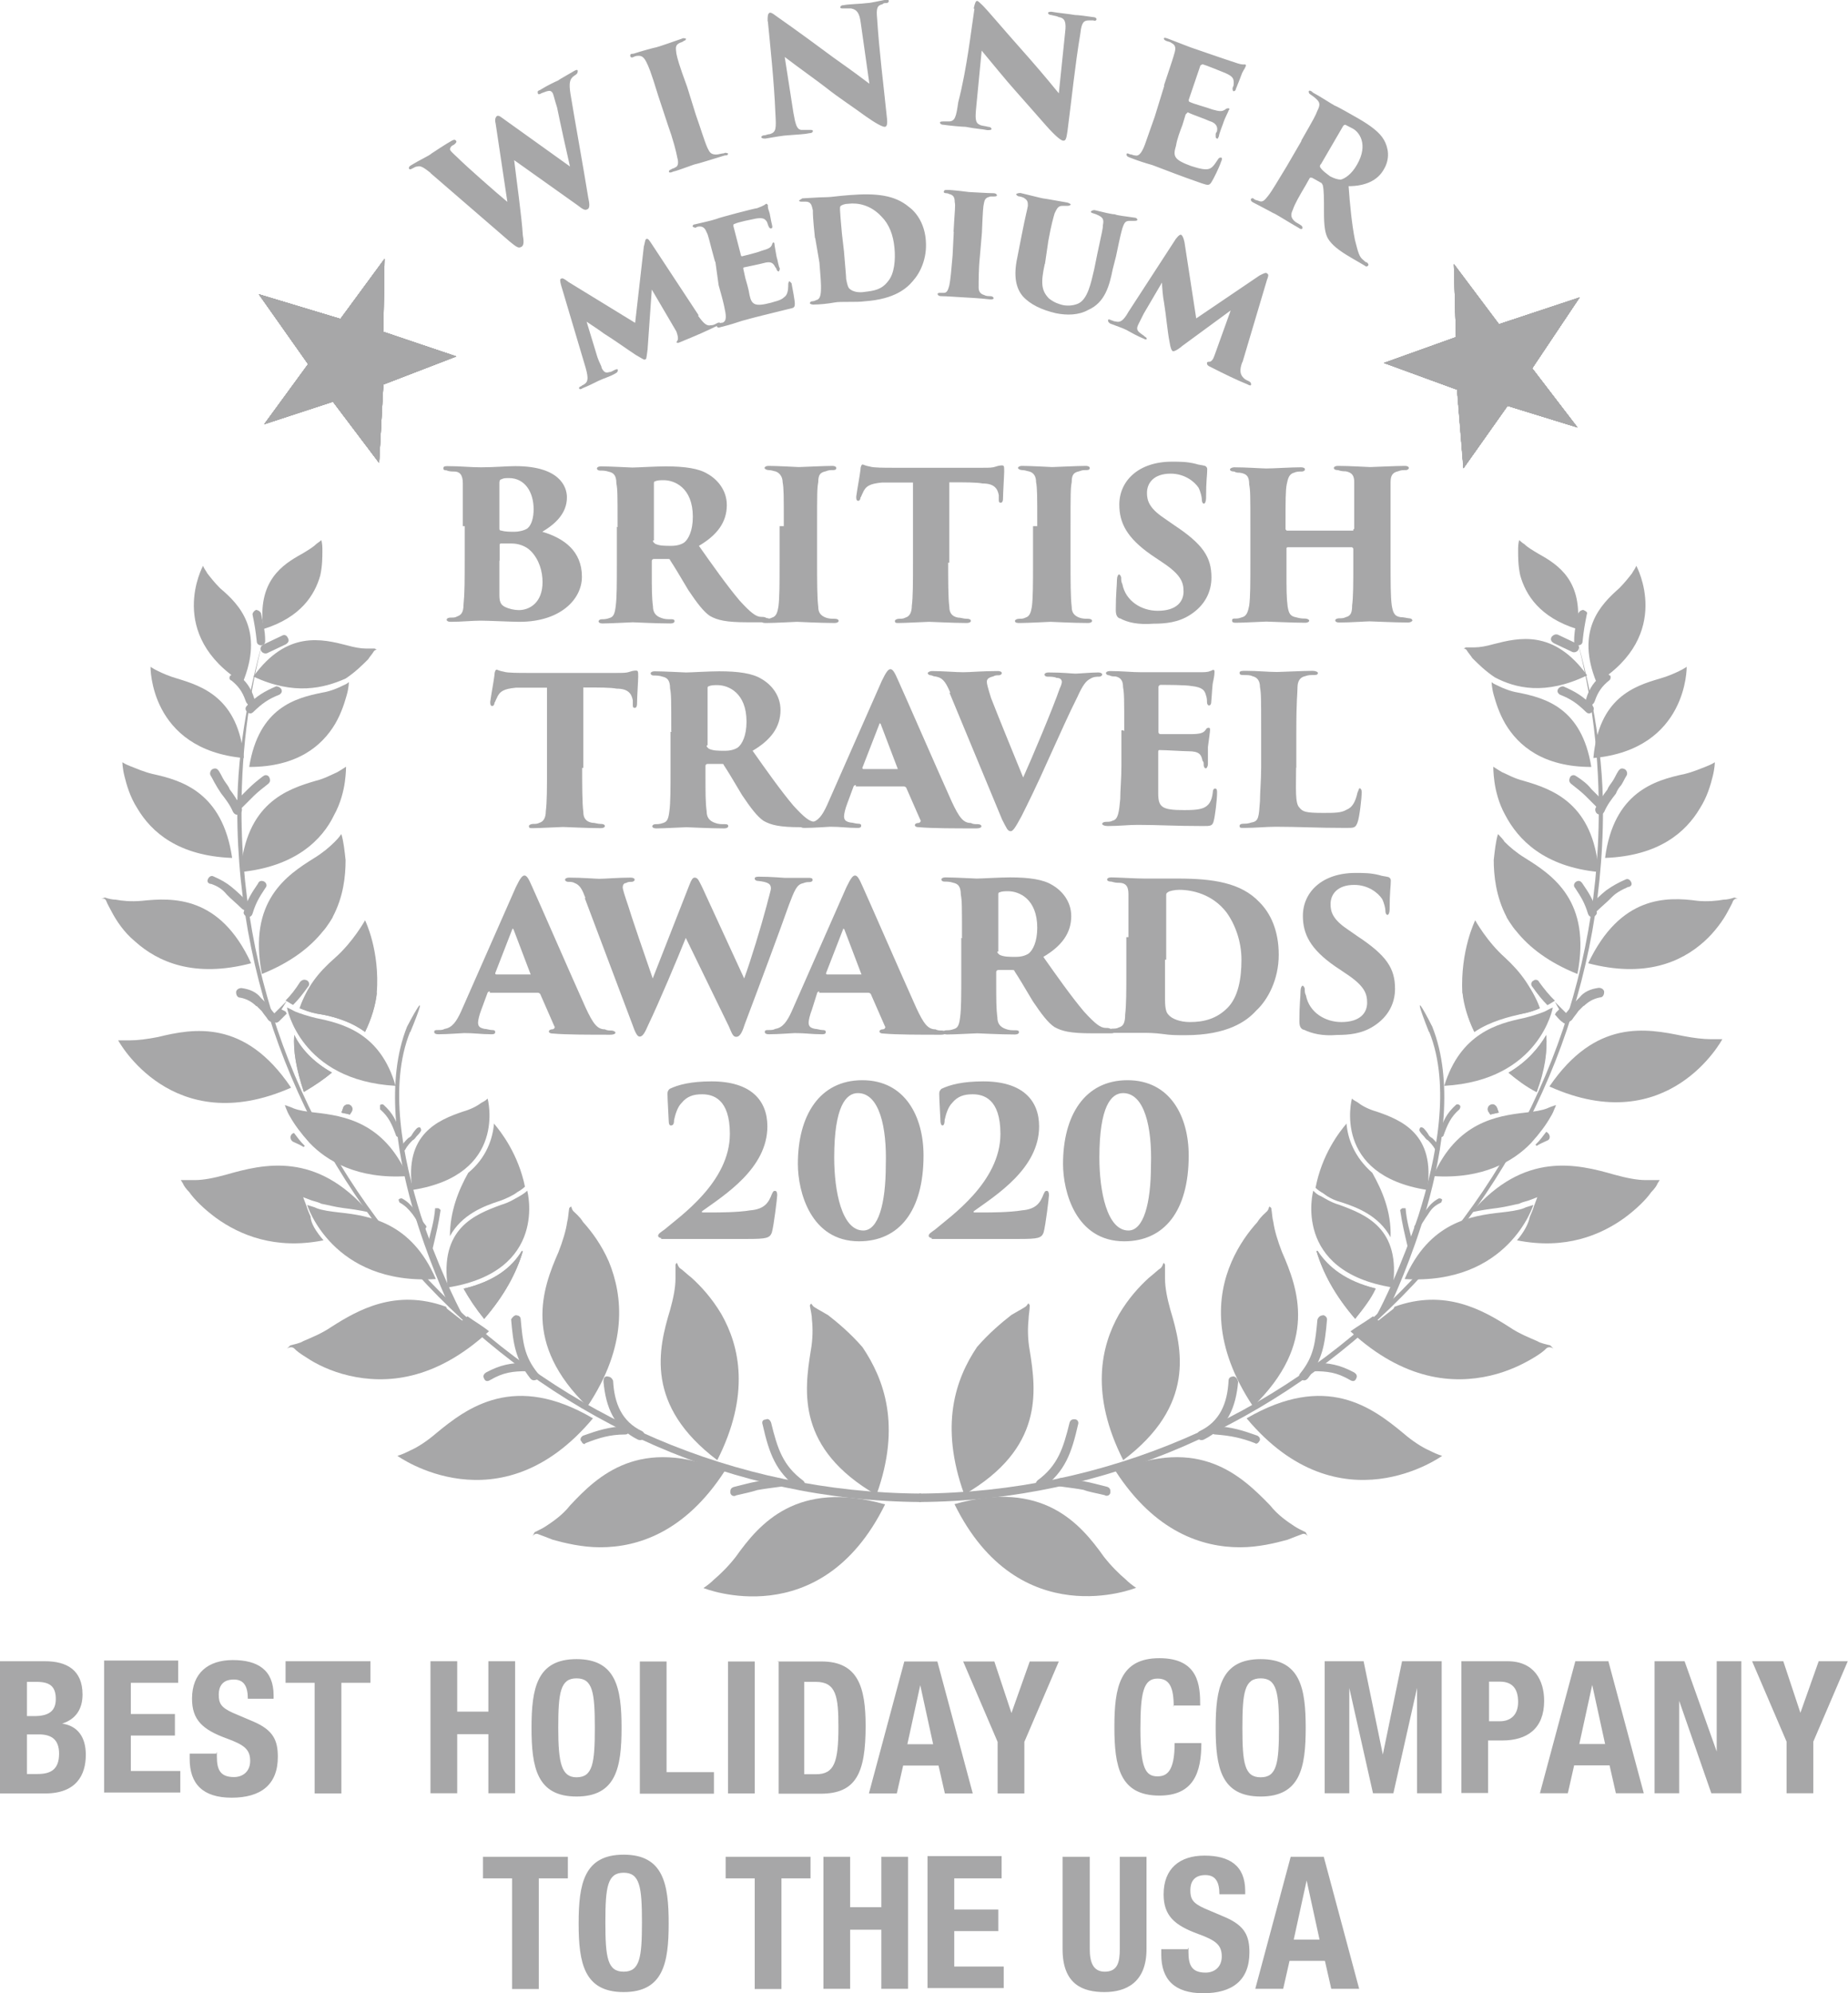 <?xml version="1.0" encoding="UTF-8"?><svg id="Layer_1" xmlns="http://www.w3.org/2000/svg" xmlns:xlink="http://www.w3.org/1999/xlink" viewBox="0 0 78.82 85"><defs><style>.cls-1{clip-path:url(#clippath-20);}.cls-2{clip-path:url(#clippath-11);}.cls-3{clip-path:url(#clippath-16);}.cls-4{fill-rule:evenodd;}.cls-4,.cls-5{fill:#a7a7a8;}.cls-6{clip-path:url(#clippath-13);}.cls-7{clip-path:url(#clippath-15);}.cls-8{clip-path:url(#clippath-21);}.cls-9{clip-path:url(#clippath-12);}.cls-10{clip-path:url(#clippath-19);}.cls-11{clip-path:url(#clippath-18);}.cls-12{clip-path:url(#clippath-14);}.cls-13{clip-path:url(#clippath-17);}</style><clipPath id="clippath-11"><polygon class="cls-5" points="16.17 19.74 16.35 16.4 19.46 15.2 16.35 14.15 16.4 11.04 14.52 13.6 11.04 12.55 13.14 15.53 11.27 18.09 14.2 17.13 16.17 19.74"/></clipPath><clipPath id="clippath-12"><polygon class="cls-5" points="16.17 19.74 16.35 16.4 19.46 15.2 16.35 14.15 16.4 11.04 14.52 13.6 11.04 12.55 13.14 15.53 11.27 18.09 14.2 17.13 16.17 19.74"/></clipPath><clipPath id="clippath-13"><polygon class="cls-5" points="16.17 19.74 16.35 16.4 19.46 15.2 16.35 14.15 16.4 11.04 14.52 13.6 11.04 12.55 13.14 15.53 11.27 18.09 14.2 17.13 16.17 19.74"/></clipPath><clipPath id="clippath-14"><polygon class="cls-5" points="16.17 19.74 16.35 16.4 19.46 15.2 16.35 14.15 16.4 11.04 14.52 13.6 11.04 12.55 13.14 15.53 11.27 18.09 14.2 17.13 16.17 19.74"/></clipPath><clipPath id="clippath-15"><polygon class="cls-5" points="16.17 19.74 16.35 16.4 19.46 15.2 16.35 14.15 16.4 11.04 14.52 13.6 11.04 12.55 13.14 15.53 11.27 18.09 14.2 17.13 16.17 19.74"/></clipPath><clipPath id="clippath-16"><polygon class="cls-5" points="59.03 15.48 62.15 16.62 62.42 19.97 64.3 17.31 67.28 18.23 65.35 15.71 67.37 12.69 63.93 13.83 62.01 11.27 62.1 14.38 59.03 15.48 59.03 15.48"/></clipPath><clipPath id="clippath-17"><polygon class="cls-5" points="59.03 15.48 62.15 16.62 62.42 19.97 64.3 17.31 67.28 18.23 65.35 15.71 67.37 12.69 63.93 13.83 62.01 11.27 62.1 14.38 59.03 15.48 59.03 15.48"/></clipPath><clipPath id="clippath-18"><polygon class="cls-5" points="59.03 15.48 62.15 16.62 62.42 19.97 64.3 17.31 67.28 18.23 65.35 15.71 67.37 12.69 63.93 13.83 62.01 11.27 62.1 14.38 59.03 15.48 59.03 15.48"/></clipPath><clipPath id="clippath-19"><polygon class="cls-5" points="59.03 15.48 62.15 16.62 62.42 19.97 64.3 17.31 67.28 18.23 65.35 15.71 67.37 12.69 63.93 13.83 62.01 11.27 62.1 14.38 59.03 15.48 59.03 15.48"/></clipPath><clipPath id="clippath-20"><polygon class="cls-5" points="59.03 15.48 62.15 16.62 62.42 19.97 64.3 17.31 67.28 18.23 65.35 15.71 67.37 12.69 63.93 13.83 62.01 11.27 62.1 14.38 59.03 15.48 59.03 15.48"/></clipPath><clipPath id="clippath-21"><polygon class="cls-5" points="59.03 15.48 62.15 16.62 62.42 19.97 64.3 17.31 67.28 18.23 65.35 15.71 67.37 12.69 63.93 13.83 62.01 11.27 62.1 14.38 59.03 15.48 59.03 15.48"/></clipPath></defs><path class="cls-5" d="m39.29,63.7c-16.03-.09-28.99-13.1-28.99-29.13,0-2.75.37-5.4,1.1-7.92-.73,2.52-1.28,5.18-1.28,7.92,0,16.03,13.14,29.4,29.17,29.49"/><path class="cls-5" d="m39.2,63.7c16.03-.09,28.99-13.1,28.99-29.13,0-2.75-.37-5.4-1.1-7.92.73,2.52,1.28,5.18,1.28,7.92,0,16.03-13.14,29.4-29.17,29.49"/><path class="cls-4" d="m10.26,37.19c.23-2.93,1.97-3.53,3.21-3.89.37-.09.69-.27.92-.37.09-.05.23-.14.37-.23,0,0,0,.27-.05.64s-.18.92-.46,1.42c-.5,1.05-1.65,2.2-3.98,2.43Z"/><path class="cls-5" d="m12,43.05l.18.09.05.09-.32.32c-.09.09-.18.09-.27,0-.09-.09-.09-.18,0-.27l.5-.5.09-.09-.23.37Zm.82-1.19c.09-.09.18-.09.27-.05.09.05.14.18.05.27-.23.32-.41.55-.64.78l-.09-.05-.23-.14c.23-.23.41-.46.64-.82Z"/><path class="cls-4" d="m19.78,54.96c1.33-.32,2.06-.92,2.47-1.6h.05c-.27.92-.78,1.88-1.65,2.89-.37-.46-.64-.87-.87-1.28Zm1.28-7.05c.32.37,1.05,1.33,1.33,2.7-.09.09-.23.18-.32.23-.18.14-.46.27-.73.37-.73.23-1.65.6-2.15,1.51,0-1.05.37-1.97.78-2.7.78-.64,1.05-1.47,1.1-2.11Z"/><path class="cls-5" d="m19.78,54.96c1.33-.32,2.06-.92,2.47-1.6h.05c-.27.92-.78,1.88-1.65,2.89-.37-.46-.64-.87-.87-1.28Z"/><path class="cls-4" d="m20.84,56.79c-2.29,2.11-4.4,2.24-5.95,1.88-.78-.18-1.42-.5-1.83-.78-.23-.14-.41-.27-.5-.37-.14-.14-.32,0-.32,0l.14-.14c.18-.05.41-.09.55-.18.32-.14.78-.32,1.19-.6,1.14-.73,2.75-1.65,4.9-.87l.05.09.64.5.23-.18c.32.23.64.41.92.64Z"/><path class="cls-5" d="m13.79,52.9c-2.06.41-3.57-.23-4.58-.96-.5-.37-.92-.78-1.14-1.1-.14-.14-.23-.27-.27-.37-.05-.09-.09-.14-.09-.14h.6c.37,0,.82-.09,1.33-.23,1.6-.46,3.85-1.01,6.09,1.6-.41-.09-.78-.14-1.1-.18-.37-.05-.69-.14-.92-.18-.09-.05-.23-.09-.41-.14l-.37-.14.14.37s.05.18.18.46c0,.27.23.64.55,1.01h0Z"/><path class="cls-4" d="m14.15,45.75c-.32.27-.73.55-1.19.82-.32-.96-.46-1.74-.41-2.43.27.55.78,1.14,1.6,1.6Zm1.92-3.39c-.05.5-.23,1.1-.5,1.65-.69-.5-1.47-.69-2.06-.78-.27-.05-.5-.14-.73-.23.32-.92.96-1.56,1.56-2.06.37.5.92,1.05,1.74,1.42Z"/><path class="cls-5" d="m14.15,45.75c-.32.27-.73.55-1.19.82-.32-.96-.46-1.74-.41-2.43.27.55.78,1.14,1.6,1.6Zm1.92-3.39c-.05.5-.23,1.1-.5,1.65-.69-.5-1.47-.69-2.06-.78-.27-.05-.5-.14-.73-.23.32-.92.78-1.51,1.51-2.15.78-.69,1.28-1.6,1.28-1.6,0,0,.64,1.28.5,3.11Zm-3.66,4.03c-5.08,2.24-7.37-2.02-7.37-2.02h.5c.32,0,.73-.05,1.19-.14,1.51-.37,3.71-.78,5.68,2.15Zm2.15-10.81c.09.27.14.73.18,1.1,0,.69-.09,1.56-.55,2.43.05-.05-.27.46-.41.6-.55.69-1.37,1.33-2.61,1.83-.6-3.11,1.05-4.21,2.24-4.95.37-.23.64-.46.87-.69.05-.05.18-.18.27-.32Z"/><path class="cls-4" d="m10.72,41.08c-2.43.64-3.98-.05-4.95-.92-.5-.41-.82-.92-1.01-1.28-.09-.18-.18-.32-.23-.46s-.23-.09-.23-.09l.18-.05c.14.05.32.09.46.09.27.05.64.09,1.1.05,1.33-.14,3.34-.23,4.67,2.66Z"/><path class="cls-5" d="m9.89,36.59c-2.29-.09-3.43-1.1-4.03-2.11-.32-.5-.46-1.01-.55-1.37s-.09-.6-.09-.6c.14.09.27.14.37.18.23.09.55.23.92.32,1.24.27,2.98.78,3.39,3.57Z"/><path class="cls-4" d="m10.63,32.7c.41-2.52,1.97-2.93,3.11-3.16.32-.05.64-.18.82-.27.09-.05.23-.09.32-.18,0,0,0,.23-.09.55s-.23.78-.5,1.24c-.55.92-1.6,1.83-3.66,1.83Z"/><path class="cls-5" d="m10.4,32.33c-4.03-.37-3.98-3.89-3.98-3.89.14.09.23.14.32.18.18.09.5.23.82.32,1.05.32,2.61.82,2.84,3.39Zm-.05-3.21c-3.3-2.06-1.69-4.99-1.69-4.99.05.14.14.23.18.32.14.18.32.41.55.64.82.69,1.88,1.79.96,4.03Zm.46-.27c1.42-1.97,2.93-1.6,3.98-1.33.32.09.6.14.82.14h.37s.09.05.09.05c0,0-.09,0-.14.09s-.14.18-.23.32c-.23.23-.55.55-.96.82-.92.41-2.2.73-3.94-.09Zm2.89-5.82c.05.14.05.32.05.46,0,.27,0,.64-.09,1.05-.23.82-.82,1.79-2.43,2.29-.27-2.06.82-2.75,1.65-3.21.23-.14.46-.27.6-.41.05-.05.14-.09.23-.18Zm11.36,36.96c-2.79-2.7-1.92-5.04-1.24-6.59.18-.46.32-.92.37-1.28.05-.18.05-.37.09-.6.14-.14.05,0,.18.14.09.09.27.23.41.46.37.41.78.96,1.1,1.69.6,1.47.82,3.57-.92,6.18h0Zm.23.5c-3.98,4.76-8.34,1.6-8.34,1.6.18-.05.37-.14.55-.23.32-.14.73-.41,1.1-.73,1.33-1.1,3.34-2.61,6.69-.64Zm5.31,1.79c-3.11-2.34-2.52-4.76-2.02-6.41.14-.5.23-.96.23-1.33v-.6c.09-.18.05,0,.18.14.14.09.27.23.5.41.41.37.87.87,1.28,1.56.78,1.37,1.24,3.43-.18,6.23Z"/><path class="cls-4" d="m30.91,62.74c-1.69,2.61-3.71,3.25-5.31,3.25-.78,0-1.51-.18-2.02-.32-.23-.09-.46-.18-.6-.23-.18-.09-.27.09-.27.09l.09-.18c.18-.09.37-.18.5-.27.27-.18.69-.46,1.01-.87,1.19-1.28,2.98-2.98,6.59-1.47h0Z"/><path class="cls-5" d="m25.92,58.71c.09,0,.18.05.23.18.05.96.37,1.74,1.24,2.15.09.05.14.18.09.27s-.14.14-.27.09c-1.01-.5-1.37-1.37-1.47-2.47,0-.18.05-.23.18-.23Z"/><path class="cls-5" d="m24.78,61.46c-.05-.09,0-.18.09-.23.64-.23,1.1-.37,1.79-.41.14,0,.18.09.18.18s-.05.18-.18.18c-.64,0-1.1.14-1.69.37-.05.09-.14,0-.18-.09Zm-2.75-5.36c.09,0,.18.05.18.18.09.96.14,1.56.73,2.29.09.09.05.23-.05.27s-.18.05-.27-.05c-.64-.82-.73-1.47-.82-2.52.05-.09.14-.18.23-.18Z"/><path class="cls-5" d="m20.65,58.8c-.05-.09-.05-.18.09-.27.6-.32,1.05-.41,1.74-.41.14,0,.18.09.18.18s-.05.18-.18.18c-.6,0-1.01.05-1.56.37-.14.09-.23.05-.27-.05h0Zm-6.09-11.36c.05-.09.05-.14.09-.23s.18-.14.27-.09c.09.05.14.14.09.27l-.09.14c-.14-.05-.27-.05-.37-.09Z"/><path class="cls-5" d="m14.56,47.45c.05-.09.05-.14.09-.23s.18-.14.27-.09c.09.05.14.14.09.27l-.09.14c-.14-.05-.27-.05-.37-.09Zm-2.02.87c.14.18.27.37.46.55l-.05.05c-.14-.09-.27-.14-.46-.23-.14-.09-.14-.32.05-.37Zm-1.6-5.4c-.18-.18-.41-.32-.69-.37-.14,0-.18-.14-.18-.23s.09-.18.23-.18c.37.05.64.18.82.41l.32.32c.09.14.18.27.32.41.09.09.05.23-.05.27-.09.05-.18.05-.27-.05-.09-.14-.18-.23-.27-.37,0,0-.23-.23-.23-.23Zm-1.97-5.22c-.14-.05-.14-.14-.09-.23s.14-.14.23-.09c.32.14.55.27.78.46s.46.41.69.64c.09.09.09.18,0,.27-.05.09-.18.09-.27,0-.23-.23-.46-.41-.64-.6-.18-.23-.41-.37-.69-.46Z"/><path class="cls-5" d="m11.27,37.6c.09.05.14.18.05.27-.27.41-.41.64-.55,1.1-.05.14-.14.14-.23.14-.09-.05-.18-.14-.14-.23.14-.5.32-.78.6-1.19.05-.14.18-.14.27-.09Zm-.05-4.49c.09-.09.23-.05.27.05s.05.18-.05.27c-.23.18-.41.32-.6.5l-.55.55c-.09.09-.18.09-.27,0-.09-.09-.09-.18,0-.27l.55-.55c.23-.23.41-.37.64-.55Z"/><path class="cls-5" d="m9.21,33.48c-.09-.14-.14-.27-.23-.41-.05-.09,0-.23.09-.27s.18-.05.27.09c.09.14.14.27.23.41s.18.23.23.37c.18.23.32.46.5.78.05.09,0,.23-.09.27s-.18.05-.27-.09c-.14-.32-.32-.55-.5-.78-.09-.14-.18-.27-.23-.37Zm2.79-4.08c.05.09,0,.18-.09.23-.46.18-.73.37-1.1.73-.09.09-.18.09-.27,0-.09-.09-.09-.18,0-.27.41-.41.73-.6,1.24-.82.09,0,.18.05.23.14Z"/><path class="cls-5" d="m9.85,28.81c.05-.09.18-.09.27-.05.37.27.6.6.73,1.05.05.14-.05.23-.14.23-.09.05-.18,0-.23-.14-.14-.41-.32-.64-.6-.87-.14-.05-.09-.18-.05-.23Zm2.43-1.6c.05.09.05.18-.09.27l-.78.37c-.09.05-.23,0-.27-.09s-.05-.18.09-.27l.78-.37c.14-.09.23,0,.27.09Z"/><path class="cls-5" d="m10.9,26.01c.09,0,.18.05.23.14.09.46.18.73.18,1.19,0,.14-.09.18-.18.18s-.18-.05-.18-.18c-.05-.46-.09-.69-.18-1.14,0-.05.05-.14.14-.18Zm6.59,18c-.92,2.29-.32,5.36.46,7.83.69,2.06,1.51,3.76,1.79,4.26l-.05.05-.5-.41c-.14-.27-.96-2.06-1.6-4.26-.69-2.43-1.14-5.4-.23-7.69,0,0,1.14-2.2.14.23Z"/><path class="cls-5" d="m22.49,50.79s.92,3.43-3.39,4.12c-.37-2.52,1.14-3.11,2.29-3.53.32-.09.6-.27.78-.37.09-.05.23-.14.32-.23Zm-3.89,3.76c-4.44.27-5.5-3.16-5.5-3.16.14.05.32.09.41.14.23.09.6.14.96.18,1.28.14,3.07.41,4.12,2.84Zm2.2-7.69s.87,3.25-3.21,3.89c-.37-2.38,1.1-2.98,2.15-3.34.32-.09.6-.23.78-.37.09-.05.18-.09.27-.18Zm-3.43,3.3c-2.11.14-3.43-.64-4.17-1.42-.37-.41-.64-.78-.82-1.1-.09-.14-.14-.27-.18-.37s-.05-.14-.05-.14c.14.05.27.09.37.14.23.09.55.14.92.18,1.24.14,2.93.41,3.94,2.7Zm-.5-3.85c-4.08-.23-4.63-3.34-4.63-3.34.14.05.27.14.37.18.23.09.5.18.87.27,1.14.23,2.75.64,3.39,2.89Zm1.83,5.22s.09.05.09.09c-.09.6-.18.96-.32,1.56,0,.05-.05.09-.14.05-.05,0-.09-.05-.09-.14.14-.6.27-.96.32-1.56,0,0,.14,0,.14,0Zm-1.65-.23s-.05-.09-.05-.14c.05-.05.09-.05.14-.05.27.14.41.32.55.5s.27.41.46.64c.05.05.05.09,0,.14-.05.05-.09.05-.14,0-.18-.23-.27-.41-.41-.6-.18-.23-.32-.37-.55-.5Z"/><path class="cls-5" d="m17.59,48.36s.09-.14.18-.23c.05-.05.09-.05.14-.05.05.05.05.09.05.14-.05.09-.09.14-.18.23-.05.05-.09.14-.18.18-.09.09-.23.23-.32.41-.05.05-.09.05-.14.05-.05-.05-.05-.09-.05-.14.09-.18.18-.27.32-.41.09-.05.14-.09.18-.18Zm-1.37-1.24s.09-.05.14,0c.41.37.55.69.73,1.24,0,.05,0,.09-.05.14-.05,0-.09,0-.14-.05-.18-.5-.32-.82-.69-1.14v-.18Z"/><g><path id="SVGID" class="cls-5" d="m16.17,19.74l.18-3.34,3.11-1.19-3.11-1.05.05-3.11-1.88,2.56-3.48-1.05,2.11,2.98-1.88,2.56,2.93-.96s1.97,2.61,1.97,2.61Z"/><g><polygon class="cls-5" points="16.17 19.74 16.35 16.4 19.46 15.2 16.35 14.15 16.4 11.04 14.52 13.6 11.04 12.55 13.14 15.53 11.27 18.09 14.2 17.13 16.17 19.74"/><g class="cls-2"><path class="cls-5" d="m14.47,13.42l.46,1.97-4.21-3.02,3.76,1.05Zm2.11.55l-1.65,1.42,1.51-4.58.14,3.16Z"/></g></g><g><polygon class="cls-5" points="16.17 19.74 16.35 16.4 19.46 15.2 16.35 14.15 16.4 11.04 14.52 13.6 11.04 12.55 13.14 15.53 11.27 18.09 14.2 17.13 16.17 19.74"/><g class="cls-9"><path class="cls-5" d="m14.47,13.42l.46,1.97,1.51-4.58-1.97,2.61Zm2.11.55l-1.65,1.42,4.76-.18s-3.11-1.24-3.11-1.24Zm3.11,1.24l-4.76.18,1.65,1.19,3.11-1.37Zm-3.11,1.37l-1.65-1.19,1.37,4.81s.27-3.62.27-3.62Z"/></g></g><g><polygon class="cls-5" points="16.17 19.74 16.35 16.4 19.46 15.2 16.35 14.15 16.4 11.04 14.52 13.6 11.04 12.55 13.14 15.53 11.27 18.09 14.2 17.13 16.17 19.74"/><g class="cls-6"><path class="cls-5" d="m16.3,20.2l-1.37-4.81-.78,2.02,2.15,2.79Z"/></g></g><g><polygon class="cls-5" points="16.17 19.74 16.35 16.4 19.46 15.2 16.35 14.15 16.4 11.04 14.52 13.6 11.04 12.55 13.14 15.53 11.27 18.09 14.2 17.13 16.17 19.74"/><g class="cls-12"><path class="cls-5" d="m14.15,17.4l.78-2.02-3.8,2.79s3.02-.78,3.02-.78Zm-3.02.78l3.8-2.79-1.92.14-1.88,2.66Z"/></g></g><g><polygon class="cls-5" points="16.17 19.74 16.35 16.4 19.46 15.2 16.35 14.15 16.4 11.04 14.52 13.6 11.04 12.55 13.14 15.53 11.27 18.09 14.2 17.13 16.17 19.74"/><g class="cls-7"><path class="cls-5" d="m13.01,15.53l1.92-.14-4.21-3.02s2.29,3.16,2.29,3.16Z"/></g></g></g><g><path id="SVGID-2" class="cls-5" d="m59.03,15.48l3.11,1.14.27,3.34,1.88-2.66,2.98.92-1.92-2.52,2.02-3.02-3.43,1.14-1.92-2.56.09,3.11-3.07,1.1h0Z"/><g><polygon class="cls-5" points="59.03 15.48 62.15 16.62 62.42 19.97 64.3 17.31 67.28 18.23 65.35 15.71 67.37 12.69 63.93 13.83 62.01 11.27 62.1 14.38 59.03 15.48 59.03 15.48"/><g class="cls-3"><path class="cls-5" d="m65.58,15.75l-2.02-.18,4.12-3.11-2.11,3.3Zm-1.14,1.79l-.87-1.97,3.89,2.79-3.02-.82Z"/></g></g><g><polygon class="cls-5" points="59.03 15.48 62.15 16.62 62.42 19.97 64.3 17.31 67.28 18.23 65.35 15.71 67.37 12.69 63.93 13.83 62.01 11.27 62.1 14.38 59.03 15.48 59.03 15.48"/><g class="cls-13"><path class="cls-5" d="m65.58,15.75l-2.02-.18,3.89,2.79s-1.88-2.61-1.88-2.61Zm-1.14,1.79l-.87-1.97-1.24,4.63,2.11-2.66h0Zm-2.11,2.66l1.24-4.63-1.69,1.24.46,3.39Z"/></g></g><g><polygon class="cls-5" points="59.03 15.48 62.15 16.62 62.42 19.97 64.3 17.31 67.28 18.23 65.35 15.71 67.37 12.69 63.93 13.83 62.01 11.27 62.1 14.38 59.03 15.48 59.03 15.48"/><g class="cls-11"><path class="cls-5" d="m61.87,16.81l1.69-1.24-5.04-.09,3.34,1.33Z"/></g></g><g><polygon class="cls-5" points="59.03 15.48 62.15 16.62 62.42 19.97 64.3 17.31 67.28 18.23 65.35 15.71 67.37 12.69 63.93 13.83 62.01 11.27 62.1 14.38 59.03 15.48 59.03 15.48"/><g class="cls-10"><path class="cls-5" d="m58.53,15.48l5.04.09-1.74-1.33-3.3,1.24Zm3.3-1.24l1.74,1.33-1.6-4.44-.14,3.11Z"/></g></g><g><polygon class="cls-5" points="59.03 15.48 62.15 16.62 62.42 19.97 64.3 17.31 67.28 18.23 65.35 15.71 67.37 12.69 63.93 13.83 62.01 11.27 62.1 14.38 59.03 15.48 59.03 15.48"/><g class="cls-1"><path class="cls-5" d="m61.96,11.13l1.6,4.44.41-1.88s-2.02-2.56-2.02-2.56Z"/></g></g><g><polygon class="cls-5" points="59.03 15.48 62.15 16.62 62.42 19.97 64.3 17.31 67.28 18.23 65.35 15.71 67.37 12.69 63.93 13.83 62.01 11.27 62.1 14.38 59.03 15.48 59.03 15.48"/><g class="cls-8"><path class="cls-5" d="m63.98,13.69l-.41,1.88,4.12-3.11-3.71,1.24Z"/></g></g></g><path class="cls-5" d="m37.37,63.75c-3.39-1.97-3.07-4.4-2.79-6.14.09-.5.09-.96.05-1.33,0-.18-.05-.37-.09-.6.09-.18.05,0,.23.09.14.09.32.18.55.32.41.32.96.78,1.47,1.37.92,1.37,1.65,3.34.6,6.27Zm-7.37,3.98c.14-.09.32-.23.46-.37.27-.23.6-.55.92-.96,1.01-1.42,2.61-3.3,6.37-2.24-2.75,5.59-7.74,3.57-7.74,3.57Zm2.66-7.19c.09-.05.18,0,.23.14.27,1.1.5,1.83,1.37,2.47.09.09.09.18.05.27-.05.09-.18.14-.27.05-.96-.69-1.24-1.51-1.51-2.7-.05-.14,0-.23.14-.23h0Zm-1.28,3.25c-.14.05-.23-.05-.23-.14s0-.18.14-.23c.37-.09.69-.18.96-.23.32-.05.6-.14,1.01-.14.14,0,.18.09.18.18s-.05.18-.18.18c-.37.05-.69.09-.96.14-.27.09-.55.14-.92.23h0Z"/><path class="cls-4" d="m68.19,37.19c-.23-2.93-1.97-3.53-3.21-3.89-.37-.09-.69-.27-.92-.37-.09-.05-.23-.14-.37-.23,0,0,0,.27.05.64s.18.92.46,1.42c.55,1.05,1.65,2.2,3.98,2.43Z"/><path class="cls-5" d="m66.5,43.05l-.18-.32.09.09.5.5c.09.09.09.18,0,.27s-.18.09-.27,0c-.14-.09-.23-.23-.32-.32l.05-.09.14-.14h0Zm-.87-1.19c.23.32.46.6.69.82l-.23.14-.09.05c-.23-.23-.41-.46-.64-.78-.09-.09-.05-.23.05-.27.05-.05.18-.05.23.05h0Z"/><path class="cls-4" d="m58.67,54.96c-.23.41-.5.82-.87,1.28-.87-1.01-1.37-1.97-1.65-2.89h.05c.46.69,1.19,1.28,2.47,1.6Zm-1.24-7.05c.05.64.32,1.42,1.1,2.11.41.73.82,1.65.78,2.75-.5-.92-1.42-1.28-2.15-1.51-.32-.09-.55-.23-.73-.37-.09-.05-.23-.14-.32-.23.27-1.42,1.01-2.38,1.33-2.75h0Z"/><path class="cls-5" d="m58.67,54.96c-1.33-.32-2.06-.92-2.47-1.6h-.05c.27.92.78,1.88,1.65,2.89.37-.46.69-.87.87-1.28Z"/><path class="cls-4" d="m57.61,56.79c2.29,2.11,4.4,2.24,5.95,1.88.78-.18,1.42-.5,1.88-.78.23-.14.41-.27.5-.37.14-.14.32,0,.32,0l-.14-.14c-.18-.05-.41-.09-.55-.18-.32-.14-.78-.32-1.19-.6-1.14-.73-2.75-1.65-4.9-.87l-.05.09-.64.5-.23-.18c-.32.23-.64.41-.96.64Z"/><path class="cls-5" d="m64.71,52.9c2.06.41,3.57-.23,4.58-.96.5-.37.92-.78,1.14-1.1.14-.14.23-.27.27-.37.05-.09.09-.14.09-.14h-.6c-.37,0-.82-.09-1.33-.23-1.6-.46-3.85-1.01-6.09,1.6.41-.09.78-.14,1.1-.18.37-.05.69-.14.92-.18.09-.05.23-.09.41-.14l.37-.14-.14.37s-.05.18-.18.46c-.05.27-.23.64-.55,1.01h0Z"/><path class="cls-4" d="m64.35,45.75c.78-.46,1.28-1.05,1.6-1.6.05.69-.09,1.47-.41,2.43-.46-.23-.87-.55-1.19-.82Zm-1.97-3.39c.82-.41,1.37-.92,1.74-1.42.6.5,1.24,1.14,1.56,2.06-.18.09-.46.18-.73.23-.6.14-1.37.32-2.06.78-.27-.55-.41-1.1-.5-1.65h0Z"/><path class="cls-5" d="m64.35,45.75c.32.27.73.55,1.19.82.37-.96.46-1.74.41-2.43-.32.55-.82,1.14-1.6,1.6Zm-1.97-3.39c.05.5.23,1.1.5,1.65.69-.5,1.47-.69,2.06-.78.27-.05.5-.14.73-.23-.37-.92-.78-1.51-1.47-2.15-.78-.69-1.28-1.6-1.28-1.6,0,0-.64,1.28-.55,3.11h0Zm3.71,3.98c5.08,2.29,7.37-2.02,7.37-2.02h-.5c-.32,0-.73-.05-1.19-.14-1.56-.32-3.71-.73-5.68,2.15Zm-2.2-10.76c-.09.27-.14.73-.18,1.1,0,.64.09,1.56.55,2.43-.05-.05.27.46.41.6.55.69,1.37,1.33,2.61,1.83.6-3.11-1.05-4.21-2.24-4.95-.37-.23-.64-.46-.87-.69-.05-.09-.14-.18-.27-.32Z"/><path class="cls-4" d="m67.73,41.08c2.43.64,3.98-.05,4.95-.92.46-.41.82-.92,1.01-1.28.09-.18.18-.32.23-.46.09-.14.23-.09.23-.09l-.18-.05c-.14.05-.32.09-.46.09-.27.05-.69.09-1.1.05-1.33-.18-3.3-.23-4.67,2.66h0Z"/><path class="cls-5" d="m68.47,36.59c2.29-.09,3.43-1.1,4.03-2.11.32-.5.46-1.01.55-1.37s.09-.6.09-.6c-.14.09-.27.14-.37.18-.23.09-.55.23-.92.32-1.28.27-3.02.78-3.39,3.57Z"/><path class="cls-4" d="m67.87,32.7c-.41-2.52-1.97-2.93-3.11-3.16-.32-.05-.64-.18-.82-.27-.09-.05-.23-.09-.32-.18,0,0,0,.23.09.55s.23.78.5,1.24c.55.92,1.6,1.83,3.66,1.83Z"/><path class="cls-5" d="m67.96,32.33c4.03-.37,3.98-3.89,3.98-3.89-.14.09-.23.14-.32.18-.18.09-.5.23-.82.32-1.1.32-2.61.82-2.84,3.39Zm.14-3.21c3.3-2.06,1.69-4.99,1.69-4.99-.05.14-.14.23-.18.32-.14.18-.32.41-.55.64-.78.69-1.88,1.79-.96,4.03Zm-.41-.32c-1.42-1.97-2.93-1.6-3.98-1.33-.32.09-.6.14-.82.14h-.37s-.09.05-.09.05c0,0,.09,0,.14.09s.14.18.23.32c.23.23.55.55.96.82.87.46,2.15.78,3.94-.09h0Zm-2.89-5.77c-.05.14-.05.32-.05.46,0,.27,0,.64.09,1.05.23.82.82,1.79,2.43,2.29.27-2.06-.82-2.75-1.65-3.21-.23-.14-.46-.27-.6-.41-.09-.05-.18-.14-.23-.18h0Zm-11.36,36.96c2.79-2.7,1.92-5.04,1.24-6.59-.18-.46-.32-.92-.37-1.28-.05-.18-.05-.37-.09-.6-.14-.14-.05,0-.18.14-.09.09-.27.23-.41.46-.37.41-.78.96-1.1,1.69-.64,1.47-.82,3.57.92,6.18h0Zm-.27.5c3.98,4.76,8.34,1.6,8.34,1.6-.18-.05-.37-.14-.55-.23-.32-.14-.73-.41-1.1-.73-1.33-1.1-3.3-2.61-6.69-.64Zm-5.27,1.79c3.11-2.34,2.52-4.76,2.02-6.41-.14-.5-.23-.96-.23-1.33v-.6c-.09-.18-.05,0-.18.14-.14.09-.27.23-.5.41-.41.37-.87.87-1.28,1.56-.78,1.37-1.24,3.43.18,6.23Z"/><path class="cls-4" d="m47.58,62.74c1.69,2.61,3.71,3.25,5.31,3.25.78,0,1.51-.18,2.02-.32.23-.09.46-.18.6-.23.18-.09.27.09.27.09l-.09-.18c-.18-.09-.37-.18-.5-.27-.27-.18-.69-.46-1.01-.87-1.24-1.28-3.02-2.98-6.59-1.47h0Z"/><path class="cls-5" d="m52.58,58.71c-.09,0-.18.05-.18.18-.05.96-.37,1.74-1.24,2.15-.09.05-.14.18-.09.27.05.09.14.14.27.09,1.01-.5,1.37-1.37,1.47-2.47-.05-.18-.14-.23-.23-.23h0Z"/><path class="cls-5" d="m53.72,61.46c.05-.09,0-.18-.09-.23-.64-.23-1.1-.37-1.79-.41-.14,0-.18.09-.18.18s.05.18.18.18c.64.05,1.1.14,1.69.37.05.05.14,0,.18-.09Zm2.7-5.36c-.09,0-.18.05-.23.18-.09.96-.14,1.56-.73,2.29-.09.09-.05.23.05.27.09.05.18.05.27-.05.64-.82.73-1.47.82-2.52,0-.09-.09-.18-.18-.18h0Z"/><path class="cls-5" d="m57.84,58.8c.05-.09.05-.18-.09-.27-.6-.32-1.05-.41-1.74-.41-.14,0-.18.09-.18.18s.05.18.18.18c.6,0,1.01.05,1.56.37.14.09.23.05.27-.05h0Zm6.09-11.36c-.14.05-.23.05-.37.09l-.09-.14c-.05-.09,0-.23.09-.27s.18-.05.27.09c.05.09.05.14.09.23Z"/><path class="cls-5" d="m63.93,47.45c-.05-.09-.05-.14-.09-.23s-.18-.14-.27-.09-.14.14-.09.27l.09.14c.14-.05.23-.05.37-.09Zm2.02.82c-.14.18-.27.37-.46.55l.05.05c.14-.09.27-.14.46-.23.14-.05.14-.27-.05-.37Zm1.6-5.36c.18-.18.41-.32.69-.37.14,0,.18-.14.18-.23s-.09-.18-.23-.18c-.37.05-.64.18-.82.41l-.32.32c-.09.14-.18.27-.32.41-.09.09-.05.23.05.27.09.05.18.05.27-.05.09-.14.18-.23.27-.37l.23-.23h0Zm1.92-5.08c.14-.05.14-.14.09-.23s-.14-.14-.23-.09c-.32.14-.55.27-.82.46-.23.18-.46.41-.69.64-.09.09-.09.18,0,.27.05.09.18.09.27,0,.23-.23.46-.41.64-.6s.41-.32.73-.46Z"/><path class="cls-5" d="m67.23,37.6c-.09.05-.14.18-.05.27.27.41.41.64.55,1.1.05.14.14.14.23.14.09-.05.18-.14.14-.23-.14-.5-.32-.78-.6-1.19-.09-.14-.18-.14-.27-.09h0Zm0-4.49c-.09-.09-.23-.05-.27.05s-.05.18.05.27c.23.18.41.32.6.5l.55.55c.09.09.18.09.27,0,.09-.09.09-.18,0-.27l-.55-.55c-.18-.23-.37-.37-.64-.55h0Z"/><path class="cls-5" d="m69.15,33.48c.09-.14.14-.27.23-.41.05-.09,0-.23-.09-.27s-.18-.05-.27.09c-.09.14-.14.27-.23.41s-.18.23-.23.37c-.18.23-.32.46-.5.78-.05.09,0,.23.09.27s.18.05.27-.09c.14-.32.32-.55.5-.78.05-.14.14-.27.23-.37Zm-2.7-4.08c-.05.09,0,.18.09.23.46.18.73.37,1.1.73.09.09.18.09.27,0,.09-.09.09-.18,0-.27-.41-.41-.73-.6-1.24-.82-.09,0-.18.05-.23.14Z"/><path class="cls-5" d="m68.65,28.81c-.05-.09-.18-.09-.27-.05-.37.27-.6.6-.73,1.05-.05.14.05.23.14.23.09.05.18,0,.23-.14.14-.41.32-.64.6-.87.09-.05.09-.18.05-.23Zm-2.47-1.65c-.05.09-.05.18.09.27l.78.37c.09.05.23,0,.27-.09s.05-.18-.09-.27l-.78-.37c-.14-.05-.23.05-.27.09Z"/><path class="cls-5" d="m67.55,26.01c-.09,0-.18.05-.23.14-.09.46-.18.73-.18,1.19,0,.14.09.18.18.18s.18-.05.18-.18c.05-.46.09-.69.18-1.14.05-.09-.05-.14-.14-.18h0Zm-6.59,18c.92,2.29.32,5.36-.46,7.83-.69,2.06-1.51,3.76-1.79,4.26l.05.05.5-.41c.14-.27.96-2.06,1.6-4.26.69-2.43,1.14-5.4.23-7.69,0,0-1.1-2.2-.14.23h0Z"/><path class="cls-5" d="m56.01,50.79s-.92,3.43,3.39,4.12c.37-2.52-1.14-3.11-2.29-3.53-.32-.09-.6-.27-.78-.37-.14-.05-.23-.14-.32-.23Zm3.89,3.76c4.44.27,5.5-3.16,5.5-3.16-.14.05-.32.09-.41.14-.23.09-.6.14-.96.18-1.28.14-3.07.41-4.12,2.84Zm-2.24-7.69s-.87,3.25,3.21,3.89c.37-2.38-1.1-2.98-2.15-3.34-.32-.09-.6-.23-.78-.37-.05-.05-.18-.09-.27-.18Zm3.48,3.3c2.11.14,3.43-.64,4.17-1.42.37-.41.64-.78.82-1.1.09-.14.14-.27.18-.37.05-.09.05-.14.05-.14-.14.05-.27.09-.37.14-.23.09-.55.14-.92.18-1.24.14-2.93.41-3.94,2.7Zm.46-3.85c4.08-.23,4.63-3.34,4.63-3.34-.14.05-.27.14-.37.18-.23.09-.5.18-.87.27-1.1.23-2.7.64-3.39,2.89h0Zm-1.79,5.22s-.09.05-.09.09c.09.6.18.96.32,1.56,0,.05.05.09.14.05.05,0,.09-.05.09-.14-.14-.6-.27-.96-.32-1.56,0,0-.14,0-.14,0Zm1.65-.23s.05-.09.05-.14c-.05-.05-.09-.05-.14-.05-.27.14-.41.32-.55.5s-.27.41-.46.64c-.05.05-.05.09,0,.14.05.05.09.05.14,0,.18-.23.27-.41.41-.6.14-.23.27-.37.55-.5Z"/><path class="cls-5" d="m60.91,48.36s-.09-.14-.18-.23c-.05-.05-.09-.05-.14-.05-.05.05-.05.09-.05.14.05.09.09.14.18.23.05.05.09.14.18.18.09.09.23.23.32.41.05.05.09.05.14.05.05-.05.05-.09.05-.14-.09-.18-.18-.27-.32-.41-.09-.05-.14-.09-.18-.18Zm1.33-1.24s-.09-.05-.14,0c-.41.37-.55.69-.73,1.24,0,.05,0,.09.05.14.05,0,.09,0,.14-.05.18-.5.32-.82.69-1.14.05-.09.05-.14,0-.18Zm-21.11,16.62c3.39-1.97,3.07-4.4,2.79-6.14-.09-.5-.09-.96-.05-1.33,0-.18.05-.37.05-.6-.09-.18-.05,0-.23.09-.14.09-.32.18-.55.32-.41.32-.96.78-1.47,1.37-.92,1.37-1.6,3.34-.55,6.27Zm7.33,3.98c-.14-.09-.32-.23-.46-.37-.27-.23-.6-.55-.92-.96-1.01-1.42-2.61-3.3-6.37-2.24,2.75,5.59,7.74,3.57,7.74,3.57Zm-2.61-7.19c-.09,0-.18,0-.23.14-.27,1.1-.5,1.83-1.37,2.47-.09.09-.09.18-.05.27.05.09.18.14.27.05.96-.69,1.24-1.51,1.51-2.7.05-.14-.05-.23-.14-.23h0Zm1.28,3.25c.14.05.23-.05.23-.14s0-.18-.14-.23c-.37-.09-.69-.18-.96-.23-.32-.05-.6-.14-1.01-.14-.14,0-.18.09-.18.18s.05.18.18.18c.37.05.69.09.96.14.23.09.55.14.92.23h0Z"/><path class="cls-5" d="m18.36,7.37c-.23-.18-.41-.32-.55-.27-.09,0-.14.05-.23.09s-.09.05-.14,0c0-.05,0-.09.09-.14.37-.23.78-.41.87-.5.14-.09.55-.37.87-.55.09-.05.14-.05.18,0s0,.09-.05.14c-.05.05-.09.05-.14.09-.05.05-.09.14-.05.18.05.09.23.23.46.46.18.18,1.47,1.33,1.97,1.74l-.5-3.34c-.05-.18,0-.27.05-.32.09-.05.18.05.37.18l2.75,1.97c-.14-.6-.41-1.83-.55-2.52-.09-.27-.14-.5-.18-.6-.09-.14-.14-.14-.5,0-.05.05-.14.05-.14,0s-.05-.09.09-.14c.37-.23.69-.37.78-.41.05-.05.46-.27.69-.41.09-.05.14-.05.14,0s0,.09-.05.14-.09.05-.18.14c-.14.14-.14.37-.05.87.14.87.5,2.84.73,4.26.05.23.09.46-.05.5-.09.05-.18,0-.41-.18l-2.7-1.92c.09.78.32,2.38.37,3.21.05.27.05.46-.09.5-.09.05-.18,0-.46-.23,0,0-3.39-2.93-3.39-2.93Zm9.71-3.3c-.32-1.05-.41-1.24-.5-1.42-.09-.18-.18-.27-.32-.27-.05,0-.14,0-.23.05s-.14,0-.14-.05,0-.09.14-.09c.27-.09.92-.27.96-.27s.82-.27,1.1-.37c.09-.05.14,0,.18,0,0,.05-.05.09-.09.09-.05.05-.09.05-.18.09-.18.09-.18.18-.14.46.05.23.09.41.46,1.42l.37,1.19c.18.5.37,1.14.5,1.42.09.18.14.27.37.27.09,0,.23-.05.32-.05.09-.05.14,0,.18,0,0,.05,0,.09-.14.09-.46.14-1.19.37-1.24.37s-.73.27-.96.32c-.09.05-.18.05-.18,0s.05-.09.09-.09c.05-.05.14-.05.18-.09.14-.05.14-.23.09-.41-.05-.27-.18-.78-.41-1.42,0,0-.41-1.24-.41-1.24Zm4.67-3.16c0-.23,0-.32.09-.37.05,0,.09,0,.27.14.32.23.73.5,2.47,1.79.78.55,1.33.96,1.51,1.1l-.37-2.61c-.05-.37-.14-.55-.41-.6h-.32c-.09,0-.14,0-.14-.05s.05-.09.14-.09c.27-.05.73-.05,1.01-.09.14,0,.5-.09.78-.14.09,0,.14,0,.14.05s-.05.09-.09.09c-.09,0-.14,0-.18.05-.23.05-.27.18-.23.6.09,1.42.27,2.79.41,4.17.05.37,0,.46-.09.46s-.37-.14-.82-.46c-.5-.37-1.19-.82-1.65-1.19-.41-.32-1.19-.87-1.79-1.33l.37,2.38c.09.5.14.69.32.73h.37c.09,0,.14,0,.14.05s-.05.09-.14.09c-.23.05-.46.05-.92.09-.14,0-.69.09-.96.14-.09,0-.14,0-.18-.05,0-.05.05-.09.14-.09.05,0,.14-.05.23-.05.27-.09.27-.23.23-.92-.05-1.28-.23-2.98-.32-3.89Zm8.79-.55c.05-.23.09-.32.14-.32s.09.05.23.18c.27.27.6.69,2.02,2.29.64.73,1.05,1.24,1.24,1.47l.27-2.61c.05-.41,0-.6-.27-.64-.09-.05-.18-.05-.32-.09-.09,0-.14-.05-.14-.09s.09-.05.14-.05c.27.05.73.09,1.01.14.14,0,.5.05.78.09.09,0,.14.05.14.09s-.05.09-.14.05h-.18c-.23,0-.32.09-.37.55-.23,1.37-.37,2.79-.55,4.17-.05.37-.09.41-.18.41s-.32-.18-.73-.64-.96-1.1-1.33-1.51c-.37-.41-.96-1.14-1.42-1.69l-.23,2.38c-.05.5-.05.69.14.78.09.05.23.05.37.09.09,0,.14.05.14.09s-.05.05-.18.05c-.23-.05-.46-.05-.92-.14-.14,0-.69-.05-.96-.09-.09,0-.14-.05-.14-.09s.05-.05.14-.05h.23c.27,0,.32-.18.41-.82.37-1.42.55-3.07.69-3.98Zm8.11,3.3c.37-1.1.41-1.24.46-1.42s.05-.32-.14-.41c-.05-.05-.14-.05-.23-.09s-.09-.09-.09-.09c0-.05.05-.05.18,0,.37.14.69.27.96.37.14.05,1.74.6,1.88.64.14.05.27.09.37.09h.09s.05.05,0,.09c0,.05-.05.09-.14.27-.05.14-.14.37-.27.69,0,.05-.05.09-.09.09s-.05-.05-.05-.14c.05-.09.05-.14.05-.23,0-.18-.05-.27-.37-.41-.23-.09-.78-.32-.96-.37t-.09.05l-.5,1.47s0,.09.05.09c.18.09.73.23.96.32.32.09.41.09.55,0,.05-.05.09-.05.14-.05s.05.05,0,.09c0,.05-.14.27-.23.55-.05.14-.18.46-.18.55-.05.09-.05.14-.09.09-.05,0-.05-.05-.05-.14,0-.05,0-.09.05-.14.05-.18,0-.37-.32-.46-.18-.09-.73-.27-.92-.37t-.09.09l-.14.46c-.09.23-.23.6-.27.87-.14.46-.09.6.64.87.18.05.41.14.64.14s.32-.14.5-.41c.05-.09.09-.09.14-.09s.05.09,0,.18c-.09.27-.32.73-.41.87s-.14.14-.41.05c-.92-.32-1.37-.5-2.11-.78-.32-.09-.6-.18-.96-.32-.14-.05-.14-.09-.14-.14s.05-.05.14,0c.09,0,.14.05.23.05.18.05.32-.18.46-.6.09-.27.23-.64.37-1.05,0,0,.41-1.33.41-1.33Zm5.86,2.34c.55-.96.6-1.05.69-1.28.14-.27.09-.37-.05-.5-.09-.09-.18-.14-.23-.18-.09-.05-.09-.09-.09-.14s.09-.05.18.05c.27.14.82.5.92.55.14.05.69.37,1.01.55.55.32.92.6,1.1.92s.27.78,0,1.24c-.27.5-.82.73-1.51.73.05.73.14,1.65.27,2.29.14.55.18.73.37.87.05.05.09.09.14.09.05.05.09.09.05.14-.05.05-.09.05-.14,0l-.55-.32c-.64-.37-.87-.6-1.01-.82s-.18-.6-.18-1.1c0-.64,0-.96-.05-1.19t-.05-.09l-.41-.23h-.09l-.18.32c-.27.46-.46.78-.55,1.05-.09.18-.09.32.05.46.09.09.14.09.27.18.09.05.09.09.09.14s-.09.05-.14,0c-.41-.23-1.05-.64-1.1-.64-.09-.05-.69-.37-.87-.46-.09-.05-.09-.09-.09-.14.05-.05.09-.05.14,0s.14.05.23.09c.14.05.23-.05.37-.23.18-.23.41-.64.78-1.24l.64-1.1h0Zm.82,1.01s-.05.09,0,.14c.09.14.23.23.41.37.18.09.32.14.46.14.18-.05.46-.23.69-.64.5-.87.09-1.42-.23-1.56l-.27-.14s-.05,0-.09.05l-.96,1.65h0Z"/><g><path class="cls-5" d="m29.77,13.46c.23.32.37.46.55.41.14,0,.18-.05.27-.09.09-.05.14,0,.14,0,0,.05,0,.09-.09.09-.55.27-.87.41-1.65.73-.09.05-.14,0-.14,0t.05-.09-.05-.37l-1.05-1.79-.18,2.56c-.05.37-.05.41-.09.41-.05.05-.09,0-.41-.18-.41-.27-.92-.64-1.37-.92-.18-.14-.6-.41-.73-.5l.46,1.51c.09.27.18.37.18.46.09.18.18.23.32.18.09,0,.14-.05.23-.09s.14-.05.14,0,0,.09-.09.14c-.23.14-.55.23-.73.32s-.46.23-.69.32c-.05.05-.14.05-.14,0s0-.05.09-.09c.05-.05.09-.05.14-.09.14-.09.18-.23.05-.69l-1.05-3.53c-.05-.18-.05-.27,0-.27.05-.05.14,0,.32.14l2.84,1.74.37-3.25c.05-.18.05-.27.09-.32.09-.05.14.05.23.18,0,0,2.02,3.07,2.02,3.07Z"/><path class="cls-5" d="m30.5,11.17c-.27-.96-.27-1.1-.37-1.28-.05-.14-.14-.23-.27-.23-.05,0-.14,0-.18.05q-.09,0-.14-.05s0-.09.09-.09c.37-.09.64-.14.92-.23.09-.05,1.65-.46,1.74-.46.14-.05.23-.09.32-.14.05-.05.09-.05.09-.05t.05.05c0,.09,0,.14.05.27s.05.27.14.64c0,.05,0,.09-.05.09s-.05,0-.09-.05c-.05-.09-.05-.14-.09-.23-.09-.14-.18-.18-.46-.14-.23.05-.73.14-.92.23-.05,0-.05.05-.05.09l.32,1.24s0,.05.05.05c.18-.05.6-.14.82-.23.32-.09.41-.14.46-.27,0-.05.05-.09.05-.09.05,0,.05.05.05.05,0,.05.05.32.09.55.05.14.09.46.14.5q0,.09-.05.14s-.05,0-.09-.09c0-.05-.05-.09-.05-.09-.09-.18-.18-.27-.5-.18-.18.05-.64.14-.82.18-.05,0-.05.05-.05.05l.09.41c.05.18.14.46.18.73.09.41.23.5.92.32.14-.05.41-.09.55-.23.14-.09.18-.27.18-.55q0-.09.05-.14s.05.05.09.09c.05.27.14.73.14.87,0,.18-.05.18-.27.23-.92.23-1.33.32-1.97.5-.27.09-.55.18-.92.27-.14.05-.14,0-.18-.05t.09-.09s.09-.05.18-.05c.18-.09.14-.32.05-.73-.05-.23-.14-.55-.23-.87l-.14-1.01h0Zm4.26-1.01c-.09-.87-.09-1.01-.09-1.19-.05-.18-.05-.37-.32-.37h-.18c-.09,0-.09-.05-.09-.05t.14-.09c.09,0,.73-.05,1.01-.05.23,0,.46-.05,1.01-.09,1.14-.09,1.92,0,2.52.5.37.27.69.78.73,1.47.05.73-.23,1.33-.55,1.69-.27.32-.78.78-2.06.87-.32.05-1.05,0-1.28.05-.27.05-.64.09-.92.09-.09,0-.14-.05-.14-.05,0-.05.05-.09.09-.09q.09,0,.18-.05c.27-.05.23-.5.14-1.6,0,0-.18-1.05-.18-1.05Zm1.24.6c.05.64.09,1.01.09,1.14.05.27.09.37.14.41.14.14.41.18.64.14.41-.05.73-.09,1.01-.46.27-.32.32-.92.27-1.42-.05-.55-.23-1.01-.55-1.33-.46-.5-1.01-.6-1.42-.55-.14,0-.27.05-.32.09s-.05.09.05,1.19l.09.78Zm4.67-.87c.05-.96.09-1.1.05-1.28,0-.18-.05-.27-.18-.32-.05,0-.09-.05-.18-.05s-.14-.05-.09-.09c0-.05.05-.05.14-.05.23,0,.92.09.92.09.05,0,.82.05,1.05.05.09,0,.14.05.14.09s-.05.05-.14.05h-.14c-.18.05-.23.09-.27.27s-.05.32-.09,1.28l-.09,1.05c-.05.46-.05,1.05-.05,1.28,0,.14.05.27.23.32.09.05.18.05.27.05s.14.05.14.09-.05.05-.14.05c-.41-.05-1.14-.09-1.19-.09,0,0-.73-.05-.92-.05-.09,0-.14-.05-.14-.09s.05-.05.09-.05h.18c.14,0,.18-.14.23-.32.05-.23.09-.69.14-1.28,0,0,.05-1.01.05-1.01Zm3.89,1.37c-.18.82-.14,1.14.18,1.47.23.18.41.23.55.27.18.05.46.05.69-.05.41-.18.55-.87.69-1.47l.14-.69c.18-.87.23-1.01.23-1.19.05-.23,0-.32-.18-.41q-.09-.05-.23-.09t-.09-.09s.05-.05.14-.05c.37.09.73.18.87.18.09.05.5.09.82.14.09,0,.14.05.14.09s-.05.05-.14.05h-.18c-.18,0-.23.05-.32.32-.05.18-.09.32-.27,1.19l-.14.55c-.14.69-.32,1.42-1.05,1.74-.41.23-.92.23-1.37.14-.6-.14-1.1-.37-1.42-.73-.27-.32-.41-.82-.23-1.65l.18-.92c.18-.92.23-1.05.27-1.28,0-.14,0-.23-.14-.32-.05-.05-.23-.09-.27-.09q-.09-.05-.09-.09s.05-.05.18-.05c.23.05.92.23.96.23s.82.14,1.05.18q.14.05.14.09s-.05.05-.14.05h-.23c-.18,0-.23.14-.32.32-.05.18-.14.46-.27,1.19l-.14.96h0Zm8.43,4.17c-.14.37-.09.55.05.69.09.09.14.09.23.14s.09.09.09.14-.05.05-.14,0c-.55-.23-.92-.41-1.65-.78-.09-.05-.09-.09-.09-.14s.05-.05.09-.05q.14,0,.23-.27l.69-1.92-2.06,1.51c-.27.23-.37.23-.41.23-.05-.05-.09-.09-.14-.41-.09-.46-.14-1.1-.23-1.65-.05-.23-.09-.73-.09-.87l-.78,1.33-.23.46c-.09.18-.05.27.09.37.05.05.14.09.18.14.09.05.09.09.09.09,0,.05-.05.05-.14,0-.23-.09-.55-.27-.73-.37-.18-.09-.46-.18-.69-.27-.05-.05-.09-.05-.09-.14,0-.05.05-.05.14,0,.05,0,.09.05.18.05.18.05.32,0,.55-.41l2.02-3.11c.14-.18.18-.18.23-.18.05.05.09.09.14.32l.5,3.25,2.7-1.83c.18-.09.27-.14.32-.09.09.05.05.14,0,.27l-1.05,3.53h0Z"/></g><path class="cls-5" d="m0,70.85h1.92c.92,0,1.6.37,1.6,1.42,0,.6-.27,1.05-.87,1.24.64.09,1.01.55,1.01,1.33,0,.87-.41,1.65-1.74,1.65H0s0-5.63,0-5.63Zm1.14,2.34h.32c.64,0,.92-.23.92-.73,0-.55-.27-.73-.82-.73h-.41v1.47h0Zm0,2.47h.46c.55,0,.92-.18.92-.87,0-.64-.37-.82-.87-.82h-.5v1.69Zm6.46-4.81v.92h-2.02v1.33h1.88v.92h-1.88v1.51h2.11v.92h-3.25v-5.63h3.16v.05Zm1.65,3.89v.18c0,.55.14.87.73.87.37,0,.69-.23.69-.69,0-.5-.27-.69-1.01-.96-1.01-.37-1.47-.78-1.47-1.69,0-1.1.69-1.65,1.74-1.65s1.74.41,1.74,1.51v.14h-1.1c0-.55-.18-.82-.6-.82-.5,0-.64.32-.64.64,0,.37.09.55.6.78l.87.37c.87.37,1.05.82,1.05,1.51,0,1.19-.73,1.74-1.97,1.74s-1.79-.6-1.79-1.65v-.23h1.14v-.05Zm6.55-3.89v.92h-1.24v4.72h-1.14v-4.72h-1.24v-.92h3.62Zm2.56,0h1.14v2.15h1.33v-2.15h1.14v5.63h-1.14v-2.52h-1.33v2.52h-1.14v-5.63Zm6.23-.09c1.69,0,1.92,1.24,1.92,2.93s-.23,2.93-1.92,2.93-1.92-1.24-1.92-2.93.23-2.93,1.92-2.93Zm0,5.04c.69,0,.78-.6.78-2.11s-.09-2.11-.78-2.11-.78.6-.78,2.11.14,2.11.78,2.11Zm2.7.69v-5.63h1.14v4.72h2.02v.92h-3.16Zm3.76,0v-5.63h1.14v5.63h-1.14Zm2.11-5.63h1.88c1.56,0,1.88,1.1,1.88,2.75,0,2.02-.41,2.89-1.92,2.89h-1.79v-5.63h-.05Zm1.14,4.81h.5c.78,0,.96-.5.96-2.02,0-1.28-.09-1.92-.96-1.92h-.5v3.94h0Zm4.26-4.81h1.42l1.51,5.63h-1.19l-.27-1.19h-1.51l-.27,1.19h-1.19s1.51-5.63,1.51-5.63Zm.14,3.53h1.1l-.55-2.52s-.55,2.52-.55,2.52Zm3.71-3.53l.73,2.2.78-2.2h1.24l-1.47,3.43v2.2h-1.14v-2.2l-1.47-3.43h1.33Zm7.65,1.92c0-.82-.18-1.19-.69-1.19-.6,0-.73.6-.73,2.15,0,1.69.23,2.02.73,2.02.41,0,.73-.23.73-1.42h1.14c0,1.24-.32,2.24-1.79,2.24-1.69,0-1.92-1.24-1.92-2.93s.23-2.93,1.92-2.93,1.74,1.19,1.74,2.02h-1.14v.05Zm3.71-2.02c1.69,0,1.92,1.24,1.92,2.93s-.23,2.93-1.92,2.93-1.92-1.24-1.92-2.93.23-2.93,1.92-2.93Zm0,5.04c.69,0,.78-.6.78-2.11s-.09-2.11-.78-2.11-.78.6-.78,2.11.09,2.11.78,2.11Zm2.7-4.95h1.69l.82,3.98.82-3.98h1.69v5.63h-1.05v-4.49l-1.01,4.49h-.87l-1.01-4.49v4.49h-1.05v-5.63h-.05Zm5.86,0h1.97c1.14,0,1.56.82,1.56,1.69,0,1.19-.73,1.69-1.79,1.69h-.6v2.24h-1.14v-5.63h0Zm1.14,2.56h.5c.46,0,.78-.27.78-.82s-.23-.87-.78-.87h-.46v1.69h-.05Zm3.71-2.56h1.42l1.51,5.63h-1.19l-.27-1.19h-1.51l-.27,1.19h-1.19l1.51-5.63h0Zm.18,3.53h1.1l-.55-2.52-.55,2.52Zm4.49-3.53l1.37,3.85v-3.85h1.05v5.63h-1.28l-1.37-3.94v3.94h-1.05v-5.63h1.28Zm4.21,0l.73,2.2.78-2.2h1.24l-1.47,3.43v2.2h-1.14v-2.2l-1.47-3.43h1.33Zm-51.84,8.34v.92h-1.24v4.72h-1.14v-4.72h-1.24v-.92s3.62,0,3.62,0Zm2.38-.09c1.69,0,1.92,1.24,1.92,2.93s-.23,2.93-1.92,2.93-1.92-1.24-1.92-2.93.23-2.93,1.92-2.93Zm0,4.99c.69,0,.78-.6.78-2.11s-.09-2.11-.78-2.11-.78.6-.78,2.11.09,2.11.78,2.11Zm7.97-4.9v.92h-1.24v4.72h-1.14v-4.72h-1.24v-.92h3.62Zm.55,0h1.14v2.15h1.33v-2.15h1.14v5.63h-1.14v-2.52h-1.33v2.52h-1.14v-5.63Zm7.6,0v.92h-2.02v1.33h1.88v.92h-1.88v1.51h2.11v.92h-3.25v-5.63h3.16v.05Zm3.76,0v3.94c0,.55.14.96.64.96.55,0,.64-.41.64-.96v-3.94h1.14v3.94c0,1.42-.87,1.83-1.79,1.83s-1.79-.32-1.79-1.83v-3.94s1.14,0,1.14,0Zm4.21,3.89v.18c0,.55.14.87.73.87.37,0,.69-.23.69-.69,0-.5-.27-.69-1.01-.96-1.01-.37-1.47-.78-1.47-1.69,0-1.1.69-1.65,1.74-1.65s1.74.41,1.74,1.51v.14h-1.1c0-.55-.18-.82-.6-.82-.5,0-.64.32-.64.64,0,.37.09.55.6.78l.87.37c.87.37,1.05.82,1.05,1.51,0,1.19-.73,1.74-1.97,1.74s-1.79-.6-1.79-1.65v-.23h1.14v-.05Zm4.35-3.89h1.42l1.51,5.63h-1.19l-.27-1.19h-1.51l-.27,1.19h-1.19l1.51-5.63h0Zm.14,3.53h1.1l-.55-2.52-.55,2.52Z"/><g><path class="cls-5" d="m19.74,22.44v-1.83c0-.37-.14-.5-.37-.5-.09,0-.23,0-.32-.05-.14,0-.14-.05-.14-.09,0-.09.09-.09.18-.09.55,0,.96.05,1.42.05.6,0,1.1-.05,1.47-.05,1.88,0,2.2.87,2.2,1.33,0,.69-.5,1.14-1.05,1.47.92.27,1.69.82,1.69,1.92,0,.96-.92,1.92-2.66,1.92-.32,0-1.37-.05-1.65-.05-.37,0-.82.05-1.28.05-.14,0-.18-.05-.18-.09s.05-.09.18-.09.18,0,.27-.05c.14-.05.27-.14.27-.5.05-.5.05-1.01.05-2.11v-1.24h-.09Zm1.56,1.47v1.47c0,.27.05.41.23.5.18.09.41.14.6.14.46,0,1.01-.32,1.01-1.19,0-.46-.14-.96-.5-1.33-.23-.23-.55-.32-.82-.32h-.46s-.05,0-.05.05v.69Zm0-1.37c0,.09.05.09.09.09.14.05.41.05.55.05.18,0,.41-.05.55-.14.18-.14.27-.46.27-.82,0-.73-.37-1.33-1.05-1.33-.14,0-.23,0-.32.05-.05,0-.09.05-.09.14,0,0,0,1.97,0,1.97Zm5.04-.09c0-1.37,0-1.56-.05-1.83,0-.37-.14-.46-.32-.5-.14-.05-.27-.05-.37-.05s-.14-.05-.14-.09.05-.09.18-.09c.37,0,1.24.05,1.33.05.18,0,1.01-.05,1.42-.05.82,0,1.42.09,1.79.32.41.23.82.69.82,1.33,0,.73-.41,1.28-1.19,1.74.55.78,1.19,1.69,1.74,2.34.46.5.69.69.92.69.09,0,.14,0,.23.05.09,0,.14.05.14.09,0,.09-.09.09-.18.09h-.78c-.92,0-1.28-.09-1.6-.27-.27-.18-.55-.55-.92-1.1-.41-.69-.6-1.01-.78-1.28,0-.05-.05-.05-.09-.05h-.6s-.09,0-.09.09v.46c0,.69,0,1.1.05,1.47,0,.23.09.41.37.5.14.05.23.05.41.05.14,0,.14.05.14.09s-.05.09-.18.09c-.6,0-1.56-.05-1.6-.05-.09,0-.96.05-1.28.05-.14,0-.18-.05-.18-.09s.05-.09.14-.09.18,0,.32-.05c.18-.05.23-.18.27-.5.05-.37.05-.96.05-1.83v-1.56h.05Zm1.51.6c0,.09.05.09.09.14.18.09.41.09.69.09.23,0,.41-.05.55-.14.18-.14.37-.5.37-1.1,0-1.24-.78-1.56-1.24-1.56-.14,0-.27,0-.37.05-.05,0-.05.05-.05.09v2.43h-.05Z"/><path class="cls-5" d="m33.43,22.44c0-1.37,0-1.6-.05-1.88,0-.23-.14-.41-.32-.46-.05,0-.14-.05-.27-.05-.09,0-.18-.05-.18-.09s.05-.09.18-.09c.37,0,1.24.05,1.28.05.09,0,1.1-.05,1.42-.05.14,0,.18.05.18.09,0,.09-.09.09-.18.09s-.14,0-.27.05c-.23.05-.32.14-.32.46-.05.27-.05.5-.05,1.88v1.56c0,.69,0,1.51.05,1.88,0,.23.09.37.32.46.14.05.27.05.37.05.14,0,.18.05.18.09s-.05.09-.18.09c-.6,0-1.56-.05-1.6-.05s-.96.05-1.28.05c-.14,0-.23,0-.23-.09,0-.05.09-.09.18-.09s.18,0,.27-.05c.18-.05.23-.23.27-.46.05-.37.05-1.01.05-1.88v-1.56h.18Zm7.01,1.56c0,.69,0,1.51.05,1.88,0,.23.09.41.37.46.14,0,.23.05.37.05s.18.05.18.09-.05.09-.18.09c-.6,0-1.47-.05-1.6-.05s-1.01.05-1.28.05c-.14,0-.18,0-.18-.09,0-.05.09-.09.18-.09s.18,0,.27-.05c.18-.05.27-.23.27-.5.05-.37.05-1.01.05-1.83v-3.43h-1.33c-.5.05-.69.14-.82.46-.05.09-.05.14-.09.18,0,.09-.05.14-.09.14-.09,0-.09-.09-.09-.18.05-.37.14-.82.18-1.14,0-.14.05-.23.09-.23s.09.05.32.09c.14.05.64.05.96.05h3.85c.27,0,.41,0,.55-.05.14-.05.23-.05.27-.05.09,0,.09.05.09.27,0,.14-.05.92-.05,1.14,0,.14-.05.18-.09.18-.09,0-.09-.05-.09-.14v-.18c-.05-.27-.18-.5-.69-.5-.27-.05-.73-.05-1.42-.05v3.43h-.05Zm3.8-1.56c0-1.37,0-1.6-.05-1.88,0-.23-.09-.41-.32-.46-.05,0-.14-.05-.27-.05-.09,0-.18-.05-.18-.09s.05-.09.18-.09c.37,0,1.24.05,1.28.05.09,0,1.1-.05,1.42-.05.14,0,.18.05.18.09,0,.09-.09.09-.18.09s-.14,0-.27.05c-.23.05-.32.14-.32.46-.05.27-.05.5-.05,1.88v1.56c0,.69,0,1.51.05,1.88,0,.23.09.37.32.46.14.05.27.05.37.05.14,0,.18.05.18.09s-.05.09-.18.09c-.6,0-1.56-.05-1.6-.05s-.96.05-1.28.05c-.14,0-.23,0-.23-.09,0-.05.09-.09.18-.09s.18,0,.27-.05c.18-.05.23-.23.27-.46.05-.37.05-1.01.05-1.88v-1.56h.18Zm3.53,3.94c-.14-.05-.18-.18-.18-.37,0-.69.05-1.05.05-1.28,0-.14.05-.23.09-.23s.09.09.09.14c0,.09,0,.18.05.27.14.73.82,1.14,1.51,1.14.82,0,1.1-.41,1.1-.82,0-.37-.09-.69-.82-1.19l-.55-.37c-1.05-.73-1.37-1.37-1.37-2.15,0-1.01.82-1.83,2.24-1.83.37,0,.64,0,1.01.09.14.05.27.05.41.09q.09.05.09.14c0,.27-.05.46-.05,1.24,0,.14-.05.23-.09.23s-.09-.05-.09-.18c0-.09-.05-.32-.14-.5-.18-.27-.6-.6-1.19-.6-.73,0-1.01.41-1.01.82,0,.32.09.64.69,1.05l.46.32c1.24.82,1.6,1.37,1.6,2.24,0,.6-.27,1.19-.92,1.6-.5.32-1.05.37-1.56.37-.64.05-1.1-.05-1.42-.23h0Zm9.94-3.8s.05,0,.05-.05v-1.97c0-.27-.09-.41-.37-.46-.09,0-.18,0-.32-.05-.14,0-.18-.05-.18-.09s.05-.09.18-.09c.5,0,1.28.05,1.37.05s1.1-.05,1.47-.05c.14,0,.18.05.18.09s-.05.09-.14.09c-.14,0-.18,0-.32.05-.23.05-.32.18-.32.46v3.43c0,.82,0,1.47.05,1.83.05.27.09.46.37.5.14,0,.32.05.37.05.09,0,.14.05.14.09s-.09.09-.18.09c-.6,0-1.51-.05-1.65-.05s-.82.05-1.28.05c-.14,0-.18-.05-.18-.09s.05-.09.18-.09c.09,0,.18,0,.27-.05.23-.05.27-.23.27-.5.05-.37.05-.92.05-1.74v-.69s-.05-.05-.05-.05h-2.75s-.05,0-.05.05v.92c0,.82,0,1.19.05,1.56.05.27.09.41.37.46.18.05.27.05.37.05s.18.05.18.09-.05.09-.18.09c-.5,0-1.56-.05-1.65-.05s-1.01.05-1.28.05c-.09,0-.18,0-.18-.09s.05-.09.14-.09.14,0,.27-.05c.23-.05.27-.27.32-.5.05-.37.05-.96.05-1.83v-1.51c0-1.37,0-1.56-.05-1.83,0-.32-.09-.46-.41-.5-.09,0-.14,0-.23-.05-.14,0-.18-.05-.18-.09s.09-.09.18-.09c.5,0,1.19.05,1.37.05.32,0,1.05-.05,1.47-.05.14,0,.18.05.18.09s-.05.09-.14.09-.23,0-.32.05c-.23.05-.27.27-.32.5-.05.27-.05.64-.05,1.74v.18s.05.05.05.05h2.84v-.05Zm-32.88,10.17c0,.69,0,1.51.05,1.88,0,.23.09.41.37.46.14,0,.23.05.37.05s.18.05.18.09-.05.09-.18.09c-.6,0-1.47-.05-1.6-.05s-1.01.05-1.28.05c-.14,0-.18,0-.18-.09,0-.05.09-.09.18-.09s.18,0,.27-.05c.18-.05.27-.23.27-.5.05-.37.05-1.01.05-1.83v-3.43h-1.33c-.5.05-.69.14-.82.46-.05.09-.05.14-.09.18,0,.09-.05.14-.09.14-.09,0-.09-.09-.09-.18.05-.37.14-.82.18-1.14,0-.14.05-.23.09-.23s.09.05.32.09c.14.05.64.05.96.05h3.85c.27,0,.41,0,.55-.05.14-.05.23-.05.27-.05.09,0,.09.05.09.27,0,.14-.05.92-.05,1.14,0,.14-.05.18-.09.18-.09,0-.09-.05-.09-.14v-.18c-.05-.27-.18-.5-.69-.5-.27-.05-.73-.05-1.42-.05v3.43h-.05Zm3.8-1.56c0-1.37,0-1.56-.05-1.83,0-.37-.14-.46-.32-.5-.14-.05-.27-.05-.37-.05s-.14-.05-.14-.09.05-.09.18-.09c.37,0,1.24.05,1.33.05.18,0,1.01-.05,1.42-.05.82,0,1.42.09,1.79.32.41.23.82.69.82,1.33,0,.73-.41,1.28-1.19,1.74.55.78,1.19,1.69,1.74,2.34.46.5.69.69.92.69.09,0,.14,0,.23.05.09,0,.14.05.14.09,0,.09-.09.09-.18.09h-.78c-.92,0-1.28-.09-1.6-.27-.27-.18-.55-.55-.92-1.1-.41-.69-.6-1.01-.78-1.28,0-.05-.05-.05-.09-.05h-.6s-.09,0-.09.09v.46c0,.69,0,1.1.05,1.47,0,.23.09.41.37.5.14.05.23.05.41.05.14,0,.14.05.14.09s-.05.09-.18.09c-.6,0-1.56-.05-1.6-.05-.09,0-.96.05-1.28.05-.14,0-.18-.05-.18-.09s.05-.09.14-.09.18,0,.32-.05c.18-.05.23-.18.27-.5.05-.37.05-.96.05-1.83v-1.56h.05Zm1.51.6c0,.09.05.09.09.14.18.09.41.09.69.09.23,0,.41-.05.55-.14.18-.14.37-.5.37-1.1,0-1.24-.78-1.56-1.24-1.56-.14,0-.27,0-.37.05-.05,0-.05.05-.05.09v2.43h-.05Z"/><path class="cls-5" d="m36.5,33.48s-.05,0-.09.05l-.27.73c-.09.23-.14.46-.14.55,0,.18.09.23.27.27.09,0,.23.05.32.05.14,0,.14.05.14.09,0,.09-.09.09-.18.09-.41,0-.69-.05-1.14-.05-.09,0-.69.05-1.1.05-.14,0-.18-.05-.18-.09,0-.09.05-.09.18-.09.09,0,.18,0,.27-.05.32-.05.5-.32.69-.73l2.34-5.31c.18-.37.27-.5.37-.5s.18.14.32.46c.23.5,1.69,3.85,2.29,5.18.32.69.5.92.82.92.09.05.18.05.27.05.14,0,.18.05.18.09s-.05.09-.23.09c-.87,0-1.88,0-2.43-.05-.14,0-.18-.05-.18-.09s.05-.09.14-.09.14-.09.09-.14l-.6-1.37s-.05-.05-.09-.05h-2.06v-.05Zm1.79-.69s.05-.05,0,0l-.73-1.92s-.05-.05-.05,0l-.73,1.88s0,.05.05.05h1.47Zm2.24-3.25c-.23-.55-.37-.64-.64-.69-.09,0-.14-.05-.18-.05-.09,0-.14-.05-.14-.09s.09-.09.18-.09c.46,0,1.01.05,1.33.05s.78-.05,1.47-.05c.14,0,.18.05.18.09s-.05.09-.14.09-.14,0-.23.05c-.23.05-.27.14-.27.23s.05.27.18.69c.41,1.05.96,2.38,1.37,3.39.37-.82,1.28-2.98,1.56-3.8.05-.09.09-.23.09-.27,0-.09-.05-.18-.23-.18-.09-.05-.27-.05-.37-.05s-.14-.05-.14-.09.05-.09.18-.09c.6,0,1.01.05,1.14.05s.69-.05.96-.05c.14,0,.18.05.18.09s-.05.09-.14.09-.23,0-.37.09c-.18.09-.32.27-.55.78-.37.73-.69,1.47-1.19,2.56-.55,1.24-.96,2.06-1.19,2.52-.27.5-.37.64-.46.64-.14,0-.18-.14-.37-.5l-2.24-5.4h0Zm7.42,1.65c0-1.42,0-1.6-.05-1.88,0-.27-.09-.41-.32-.46-.09,0-.18,0-.27-.05-.09,0-.14-.05-.14-.09s.05-.09.18-.09c.5,0,.92.05,1.33.05h2.47c.18,0,.37,0,.46-.05.05,0,.09-.05.14-.05s.05.05.05.09,0,.14-.05.37c-.05.18-.05.5-.09.92,0,.09-.05.14-.09.14s-.09-.05-.09-.14,0-.18-.05-.32c-.05-.18-.14-.32-.6-.37-.27-.05-1.05-.05-1.33-.05-.05,0-.09.05-.09.09v1.92s0,.09.09.09h1.28c.41,0,.55-.05.64-.18.05-.09.09-.09.14-.09s.05.05.05.09c0,.09-.05.41-.09.73v.73c0,.09-.05.18-.09.18s-.09-.05-.09-.14,0-.14-.05-.18c-.05-.27-.14-.41-.6-.41-.23,0-.96-.05-1.24-.05-.05,0-.05.05-.05.09v1.74c0,.6.14.73,1.1.73.23,0,.6,0,.82-.09s.37-.27.41-.69c0-.09.05-.14.09-.14.09,0,.09.09.09.18,0,.32-.09,1.01-.14,1.19-.05.23-.14.23-.46.23-1.24,0-1.88-.05-2.79-.05-.41,0-.78.05-1.28.05-.14,0-.23-.05-.23-.09s.05-.09.18-.09c.09,0,.18,0,.27-.05.23-.05.27-.37.32-.92,0-.37.05-.87.05-1.42v-1.51h.09Zm7.33,1.56c0,.87-.05,1.51.14,1.69.14.18.27.23,1.01.23.5,0,.78,0,1.01-.14.23-.09.37-.32.46-.73.05-.09.05-.18.09-.18s.09.05.09.18c0,.18-.09,1.05-.18,1.28s-.14.23-.5.23c-1.24,0-2.02-.05-2.98-.05-.41,0-.87.05-1.37.05-.14,0-.18,0-.18-.09,0-.05.05-.09.18-.09.09,0,.18,0,.32-.05.32-.05.32-.23.37-.92,0-.37.05-.87.05-1.42v-1.56c0-1.42,0-1.6-.05-1.88,0-.23-.09-.41-.32-.46-.09-.05-.23-.05-.37-.05-.09,0-.18,0-.18-.09s.09-.09.27-.09c.5,0,.96.05,1.33.05.09,0,1.19-.05,1.51-.05.14,0,.23.05.23.09,0,.09-.09.09-.23.09-.09,0-.18,0-.32.05-.23.05-.32.23-.32.5s-.05.46-.05,1.92v1.47Zm-34.39,9.53s-.05,0-.09.05l-.27.73c-.09.23-.14.46-.14.55,0,.18.09.23.27.27.09,0,.23.05.32.05.14,0,.14.05.14.09,0,.09-.09.09-.18.09-.41,0-.69-.05-1.14-.05-.09,0-.69.05-1.1.05-.14,0-.18-.05-.18-.09,0-.09.05-.09.18-.09.09,0,.18,0,.27-.05.32-.05.5-.32.69-.73l2.34-5.31c.18-.37.27-.5.37-.5s.18.14.32.46c.23.5,1.69,3.85,2.29,5.18.32.69.5.92.82.92.09.05.18.05.27.05s.18.05.18.09-.05.09-.23.09c-.87,0-1.88,0-2.43-.05-.14,0-.18-.05-.18-.09s.05-.09.14-.09.14-.09.09-.14l-.6-1.37s-.05-.05-.09-.05h-2.06v-.05Zm1.74-.73s.05,0,0,0l-.73-1.92s-.05-.05-.05,0l-.73,1.88s0,.05.05.05h1.47Zm2.34-3.25c-.14-.37-.23-.55-.46-.64-.09-.05-.18-.05-.27-.05s-.14-.05-.14-.09.05-.09.18-.09c.55,0,1.14.05,1.28.05.23,0,.82-.05,1.33-.05.14,0,.18.05.18.09s-.05.09-.14.09-.14,0-.23.05c-.09,0-.14.09-.14.18s.09.37.23.78c.09.32.78,2.34,1.05,3.11l1.56-3.98c.09-.23.14-.32.23-.32.14,0,.18.14.32.41l1.79,3.89c.27-.73.73-2.24.96-3.11.09-.37.18-.64.18-.73,0-.18-.09-.27-.55-.32-.09,0-.14-.05-.14-.09s0-.09.18-.09c.55,0,1.01.05,1.1.05h1.01c.09,0,.18,0,.18.09,0,.05-.05.09-.14.09s-.14,0-.27.05c-.27.05-.37.32-.6.92-.37,1.05-1.24,3.39-1.88,5.08-.09.27-.18.55-.37.55-.14,0-.18-.14-.32-.46l-1.83-3.76c-.37.92-1.14,2.75-1.6,3.71-.14.32-.23.5-.37.5-.09,0-.18-.14-.32-.55,0,0-2.02-5.36-2.02-5.36Zm9.98,3.98s-.05,0-.09.05l-.23.73c-.09.23-.14.46-.14.55,0,.18.09.23.27.27.09,0,.23.05.32.05.14,0,.14.05.14.09,0,.09-.09.09-.18.09-.41,0-.69-.05-1.14-.05-.09,0-.69.05-1.1.05-.14,0-.18-.05-.18-.09,0-.09.05-.09.18-.09.09,0,.18,0,.27-.05.32-.05.5-.32.69-.73l2.34-5.31c.18-.37.27-.5.37-.5s.18.14.32.46c.23.5,1.69,3.85,2.29,5.18.32.69.5.92.82.92.09.05.18.05.27.05s.18.05.18.09-.05.09-.23.09c-.87,0-1.88,0-2.43-.05-.14,0-.18-.05-.18-.09s.05-.09.14-.09.14-.09.09-.14l-.6-1.37s-.05-.05-.09-.05h-2.11v-.05Zm1.79-.73s.05,0,0,0l-.73-1.92s-.05-.05-.05,0l-.73,1.88s0,.05.05.05h1.47Z"/><path class="cls-5" d="m41.03,39.98c0-1.37,0-1.56-.05-1.83,0-.37-.14-.46-.32-.5-.14-.05-.27-.05-.37-.05s-.14-.05-.14-.09.05-.09.18-.09c.37,0,1.24.05,1.33.05.18,0,1.01-.05,1.42-.05.82,0,1.42.09,1.79.32.41.23.82.69.82,1.33,0,.73-.41,1.28-1.19,1.74.55.78,1.19,1.69,1.74,2.34.46.5.69.69.92.69.09,0,.14,0,.23.05.09,0,.14.05.14.09,0,.09-.09.09-.18.09h-.78c-.92,0-1.28-.09-1.6-.27-.27-.18-.55-.55-.92-1.1-.41-.69-.6-1.01-.78-1.28,0-.05-.05-.05-.09-.05h-.6s-.09,0-.09.09v.46c0,.69,0,1.1.05,1.47,0,.23.09.41.37.5.14.05.23.05.41.05.14,0,.14.05.14.09s-.05.09-.18.09c-.6,0-1.56-.05-1.6-.05-.09,0-.96.05-1.28.05-.14,0-.18-.05-.18-.09s.05-.09.14-.09.18,0,.32-.05c.18-.05.23-.18.27-.5.05-.37.05-.96.05-1.83v-1.56h.05Zm1.51.6c0,.09.05.09.09.14.18.09.41.09.69.09.23,0,.41-.05.55-.14.18-.14.37-.5.37-1.1,0-1.24-.78-1.56-1.24-1.56-.14,0-.27,0-.37.05-.05,0-.05.05-.05.09v2.43h-.05Z"/><path class="cls-5" d="m48.13,39.98v-1.83c0-.27-.05-.5-.41-.5-.09,0-.14,0-.32-.05-.14,0-.18-.05-.18-.09s.05-.09.18-.09c.23,0,1.05.05,1.42.05h1.42c1.51,0,2.7.18,3.48,1.01.46.46.82,1.19.82,2.24s-.46,1.92-.96,2.38c-.41.46-1.24,1.05-3.02,1.05-.37,0-.64,0-.96-.05-.37-.05-.69-.05-.87-.05h-1.28c-.14,0-.18-.05-.18-.09s.09-.09.18-.09.18,0,.27-.05c.18-.05.27-.18.27-.55.05-.41.05-1.05.05-1.79v-1.51h.09Zm1.56.96v1.69c0,.37.05.55.14.64.14.18.5.32.92.32.6,0,1.14-.14,1.6-.6s.6-1.24.6-2.06c0-.78-.27-1.51-.64-2.02-.6-.78-1.47-.96-2.02-.96-.18,0-.41.05-.46.09-.09.05-.09.09-.09.14v2.75h-.05Zm5.91,2.98c-.14-.05-.18-.18-.18-.37,0-.69.05-1.05.05-1.28,0-.14.05-.23.09-.23s.09.09.09.14c0,.09,0,.18.05.27.14.73.82,1.14,1.51,1.14.82,0,1.1-.41,1.1-.82,0-.37-.09-.69-.82-1.19l-.55-.37c-1.05-.73-1.37-1.37-1.37-2.15,0-1.01.82-1.83,2.24-1.83.37,0,.64,0,1.01.09.14.05.27.05.41.09q.09.05.09.14c0,.27-.05.46-.05,1.24,0,.14-.05.23-.09.23s-.09-.05-.09-.18c0-.09-.05-.32-.14-.5-.18-.27-.6-.6-1.19-.6-.73,0-1.01.41-1.01.82,0,.32.09.64.69,1.05l.46.32c1.24.82,1.6,1.37,1.6,2.24,0,.6-.27,1.19-.92,1.6-.5.32-1.05.37-1.56.37-.6.05-1.05-.05-1.42-.23h0Zm-27.39,8.88c-.09,0-.14-.05-.14-.09,0-.09.09-.14.27-.27.64-.55,2.79-2.02,2.79-4.08,0-1.51-.73-1.69-1.19-1.69-.37,0-.64.09-.87.37-.18.18-.27.5-.32.73,0,.18-.05.23-.14.23-.05,0-.09-.05-.09-.23,0-.09-.05-.87-.05-1.1,0-.09,0-.14.09-.23.37-.18.92-.32,1.79-.32,1.69,0,2.38.82,2.38,1.92,0,1.79-1.83,2.93-2.79,3.62t0,.05h.5c.14,0,1.05,0,1.56-.09.6-.05.78-.32.92-.69.05-.09.05-.14.14-.14.05,0,.09.05.09.18,0,.09-.14,1.28-.23,1.6-.09.23-.23.27-1.01.27h-3.71v-.05Zm8.43.14c-2.06,0-2.61-2.11-2.61-3.3,0-2.06.92-3.57,2.75-3.57s2.61,1.56,2.61,3.21c0,2.38-1.05,3.66-2.75,3.66Zm-.05-6.32c-.5,0-1.01.55-1.01,2.75,0,1.42.32,3.11,1.24,3.11.64,0,.96-1.14.96-2.79.05-1.6-.27-3.07-1.19-3.07Zm3.16,6.18c-.09,0-.14-.05-.14-.09,0-.09.09-.14.27-.27.64-.55,2.79-2.02,2.79-4.08,0-1.51-.73-1.69-1.19-1.69-.37,0-.64.09-.87.37-.18.18-.27.5-.32.73,0,.18-.05.23-.09.23s-.09-.05-.09-.23c0-.09-.05-.87-.05-1.1,0-.09,0-.14.09-.23.37-.18.92-.32,1.79-.32,1.69,0,2.38.82,2.38,1.92,0,1.79-1.83,2.93-2.79,3.62t0,.05h.5c.14,0,1.05,0,1.56-.09.6-.05.78-.32.92-.69.05-.09.05-.14.14-.14.05,0,.09.05.09.18,0,.09-.14,1.28-.23,1.6-.09.23-.23.27-1.01.27h-3.76v-.05Zm8.2.14c-2.06,0-2.61-2.11-2.61-3.3,0-2.06.92-3.57,2.75-3.57s2.61,1.56,2.61,3.21c0,2.38-1.05,3.66-2.75,3.66Zm-.05-6.32c-.5,0-1.01.55-1.01,2.75,0,1.42.32,3.11,1.24,3.11.64,0,.96-1.14.96-2.79.05-1.6-.27-3.07-1.19-3.07Z"/></g></svg>